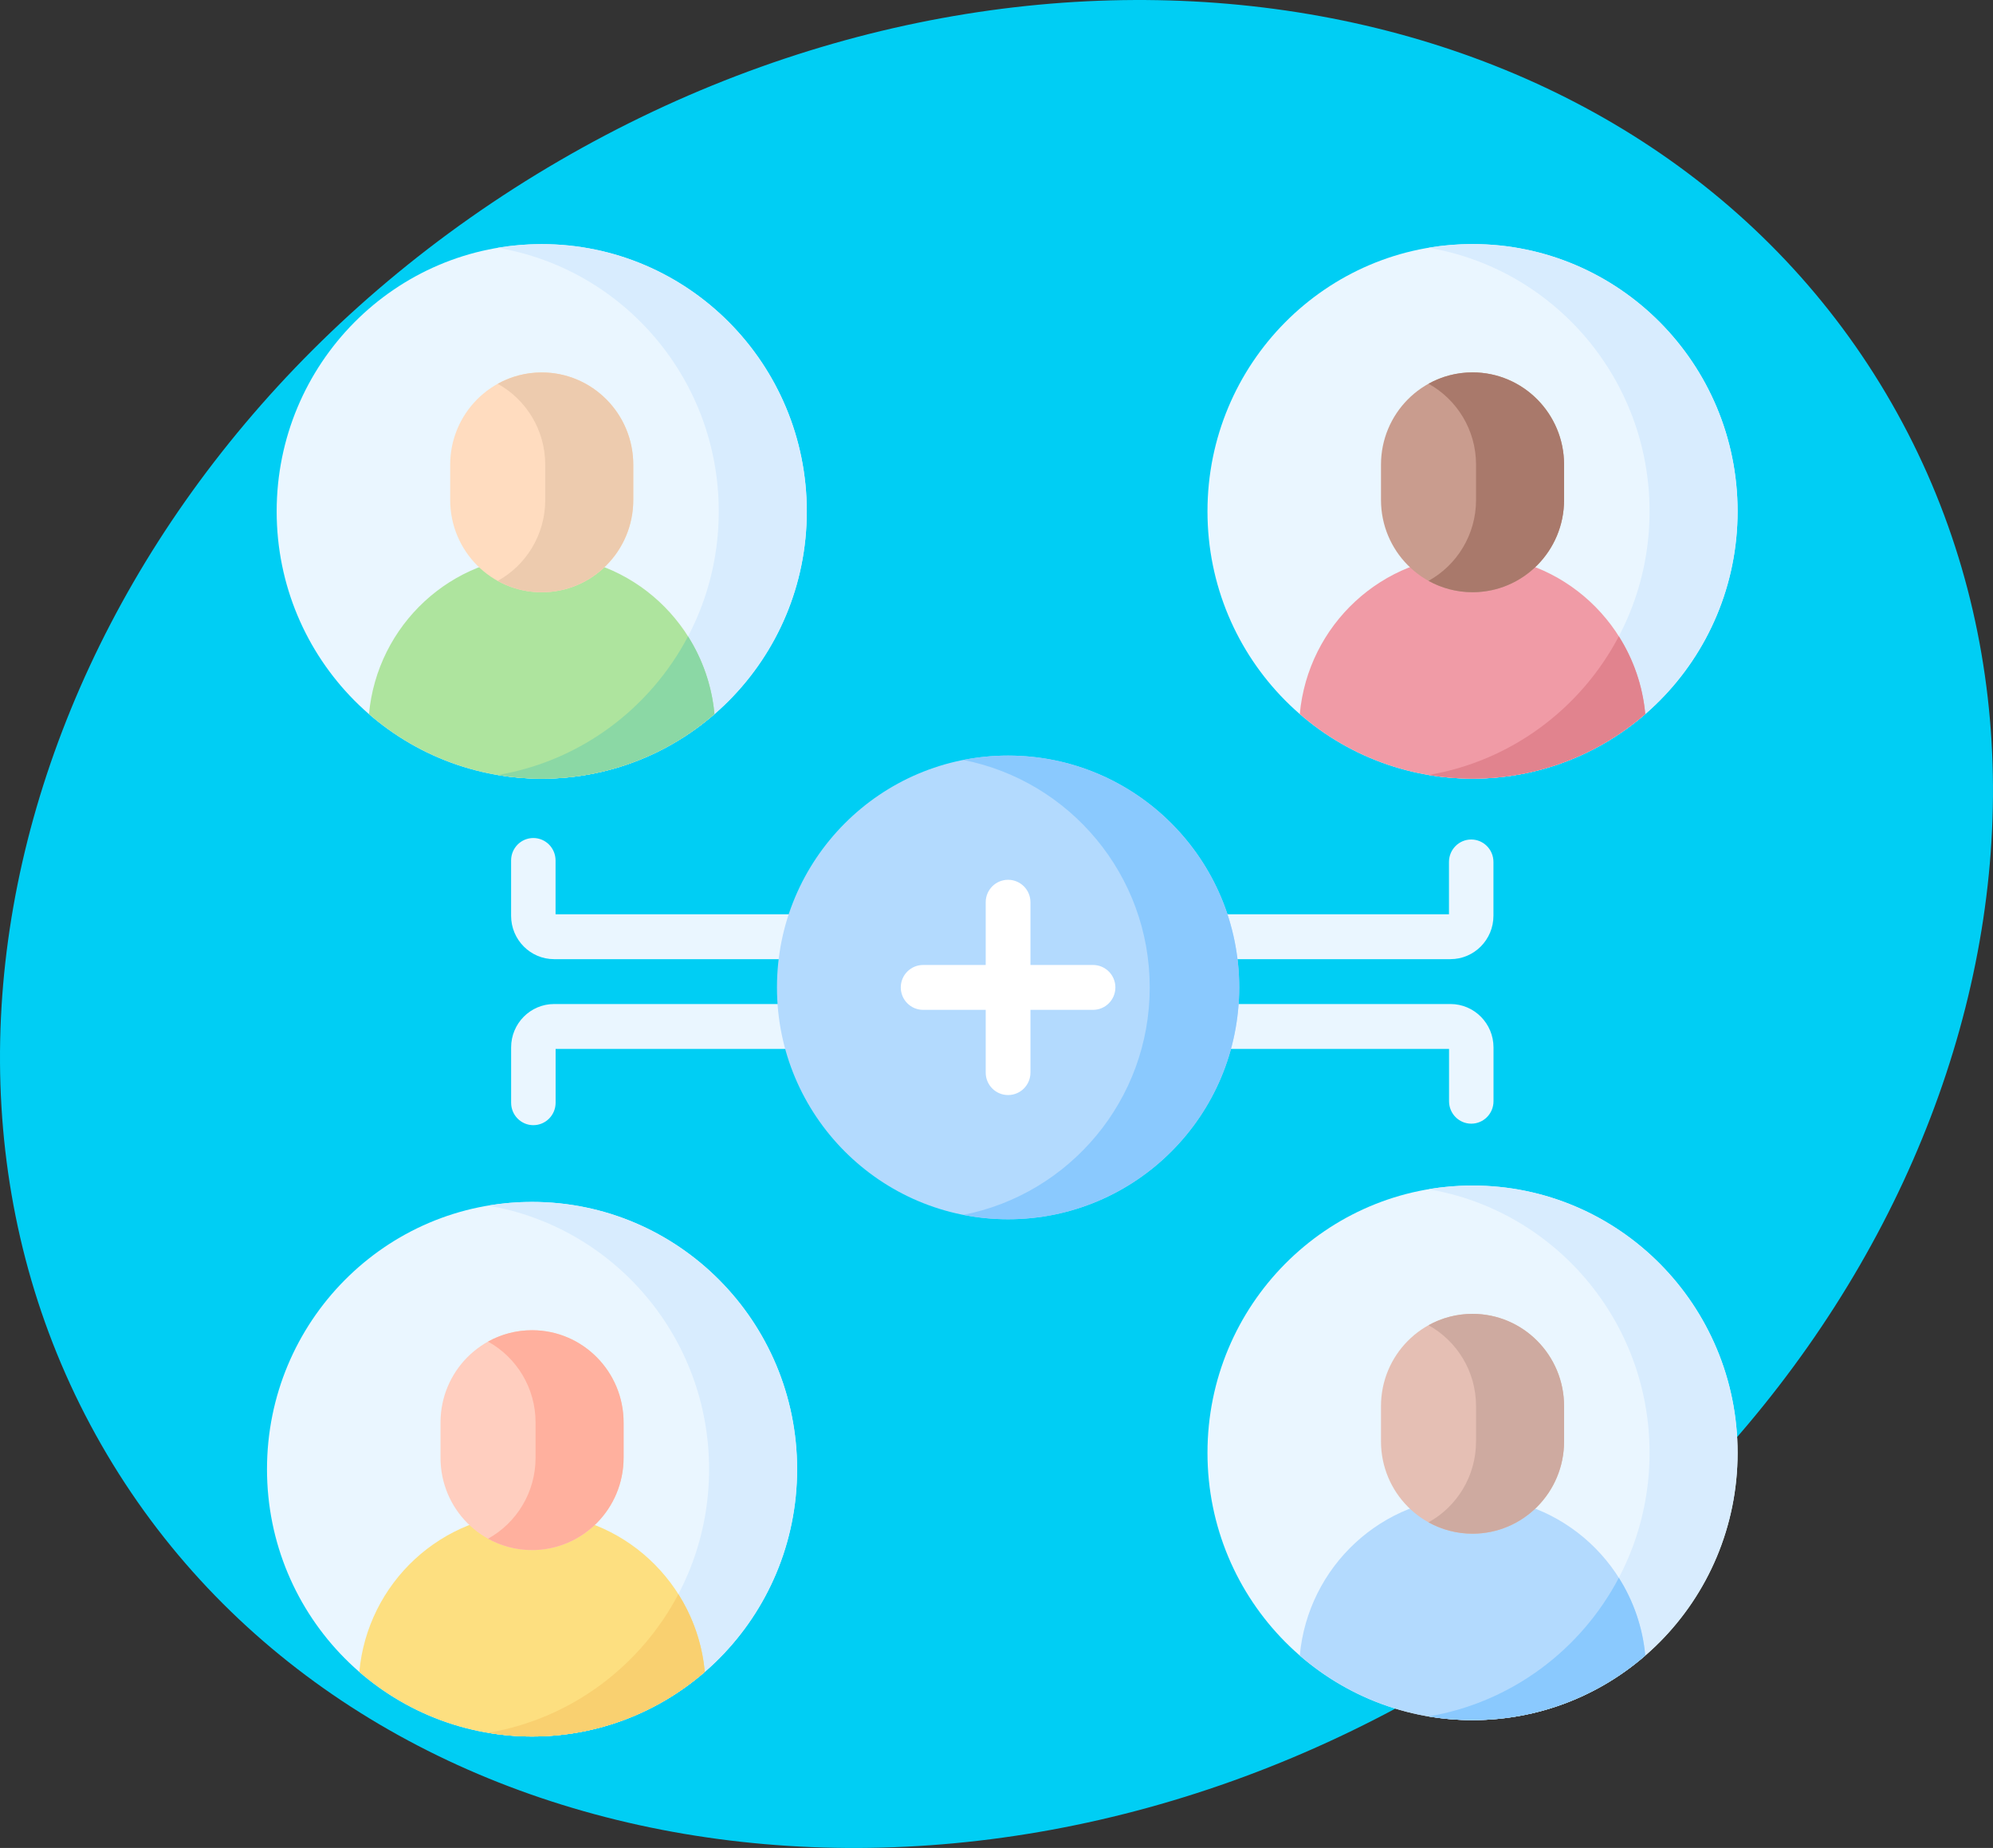 <?xml version="1.0" encoding="UTF-8"?>
<svg height="191" viewBox="0 0 206 191" width="206" xmlns="http://www.w3.org/2000/svg"><rect x="0" y="0" width="206" height="191" fill="#333333" stroke="none"/><g fill="none" fill-rule="evenodd"><path d="m148.201 174.379c-51.101 29.724-112.763 18.506-137.727-25.058-24.964-43.563-3.776-102.975 47.324-132.699 51.101-29.724 112.763-18.506 137.727 25.058 24.964 43.563 3.776 102.975-47.324 132.699z" fill="#00cef4"/><g fill-rule="nonzero"><g fill="#eaf6ff" transform="translate(52.698 86.491)"><path d="m97.227 12.645h-92.653c-2.45 0-4.444-2.011-4.444-4.483v-5.719c0-1.281 1.029-2.319 2.298-2.319 1.27 0 2.298 1.038 2.298 2.319v5.564h92.346v-5.41c0-1.281 1.029-2.319 2.298-2.319 1.27 0 2.298 1.038 2.298 2.319v5.564c0 2.472-1.993 4.483-4.443 4.483z"/><path d="m2.43 29.803c-1.27 0-2.298-1.038-2.298-2.319v-5.719c0-2.472 1.993-4.483 4.444-4.483h92.653c2.45 0 4.444 2.011 4.444 4.483v5.564c0 1.281-1.029 2.319-2.298 2.319-1.27 0-2.298-1.038-2.298-2.319v-5.41h-92.347v5.564c0 1.281-1.029 2.319-2.298 2.319z"/></g><g transform="translate(124.558 25.226)"><ellipse cx="27.646" cy="27.626" fill="#eaf6ff" rx="27.397" ry="27.626"/><path d="m27.646 0c-1.55 0-3.07.132-4.549.381 12.965 2.185 22.847 13.551 22.847 27.245 0 13.694-9.882 25.059-22.847 27.245 1.48.25 2.999.381 4.549.381 15.131 0 27.397-12.369 27.397-27.626 0-15.258-12.266-27.626-27.397-27.626z" fill="#d8ecfe"/><path d="m27.646 32.176c-9.342 0-17.013 7.203-17.856 16.401 4.795 4.16 11.034 6.675 17.856 6.675s13.061-2.515 17.856-6.675c-.843-9.199-8.514-16.401-17.856-16.401z" fill="#f09ba6"/><path d="m23.109 54.869c1.476.248 2.99.384 4.536.384 6.822 0 13.061-2.515 17.856-6.675-.27-2.939-1.239-5.673-2.734-8.035-3.917 7.453-11.117 12.882-19.658 14.326z" fill="#e1838e"/><path d="m27.646 35.984c-5.226 0-9.462-4.272-9.462-9.541v-3.639c0-5.27 4.236-9.541 9.462-9.541s9.462 4.272 9.462 9.541v3.639c-0 5.27-4.237 9.541-9.462 9.541z" fill="#c99c8e"/><path d="m27.646 13.262c-1.649 0-3.2.426-4.549 1.174 2.928 1.622 4.912 4.76 4.912 8.367v3.639c0 3.606-1.985 6.745-4.912 8.367 1.35.748 2.9 1.174 4.549 1.174 5.226 0 9.462-4.272 9.462-9.541v-3.639c0-5.269-4.236-9.541-9.462-9.541z" fill="#a9796b"/></g><g transform="translate(124.558 122.528)"><ellipse cx="27.646" cy="27.632" fill="#eaf6ff" rx="27.397" ry="27.626"/><path d="m27.646.005c-1.55 0-3.07.132-4.549.381 12.965 2.185 22.847 13.551 22.847 27.245s-9.882 25.059-22.847 27.245c1.48.25 2.999.381 4.549.381 15.131 0 27.397-12.369 27.397-27.626s-12.266-27.626-27.397-27.626z" fill="#d8ecfe"/><path d="m27.646 32.182c-9.342 0-17.013 7.203-17.856 16.401 4.795 4.16 11.034 6.675 17.856 6.675s13.061-2.515 17.856-6.675c-.843-9.198-8.514-16.401-17.856-16.401z" fill="#b3dafe"/><path d="m23.109 54.874c1.476.248 2.99.384 4.536.384 6.822 0 13.061-2.515 17.856-6.675-.27-2.939-1.239-5.673-2.734-8.035-3.917 7.453-11.117 12.882-19.658 14.326z" fill="#8ac9fe"/><path d="m27.646 35.99c-5.226 0-9.462-4.272-9.462-9.541v-3.639c0-5.27 4.236-9.541 9.462-9.541s9.462 4.272 9.462 9.541v3.639c-0 5.27-4.237 9.541-9.462 9.541z" fill="#e5bfb4"/><path d="m27.646 13.268c-1.649 0-3.2.426-4.549 1.174 2.928 1.622 4.912 4.76 4.912 8.367v3.639c0 3.606-1.985 6.745-4.912 8.367 1.35.748 2.9 1.174 4.549 1.174 5.226 0 9.462-4.272 9.462-9.541v-3.639c0-5.269-4.236-9.541-9.462-9.541z" fill="#ceaaa0"/></g><g transform="translate(27.547 124.226)"><ellipse cx="27.447" cy="27.626" fill="#eaf6ff" rx="27.397" ry="27.626"/><path d="m27.447 0c-1.55 0-3.07.132-4.549.381 12.965 2.185 22.847 13.551 22.847 27.245 0 13.694-9.882 25.059-22.847 27.245 1.48.25 2.999.381 4.549.381 15.131 0 27.397-12.369 27.397-27.626 0-15.258-12.266-27.626-27.397-27.626z" fill="#d8ecfe"/><path d="m27.447 32.176c-9.342 0-17.013 7.203-17.856 16.401 4.795 4.16 11.034 6.675 17.856 6.675 6.822 0 13.061-2.515 17.856-6.675-.843-9.199-8.514-16.401-17.856-16.401z" fill="#fddf80"/><path d="m22.91 54.869c1.476.248 2.99.384 4.536.384 6.822 0 13.061-2.515 17.856-6.675-.27-2.939-1.239-5.673-2.734-8.035-3.917 7.453-11.117 12.882-19.658 14.326z" fill="#f9d070"/><path d="m27.447 35.984c-5.226 0-9.462-4.272-9.462-9.541v-3.639c0-5.27 4.236-9.541 9.462-9.541s9.462 4.272 9.462 9.541v3.639c0 5.27-4.236 9.541-9.462 9.541z" fill="#ffcebf"/><path d="m27.447 13.262c-1.649 0-3.2.426-4.549 1.174 2.928 1.622 4.912 4.76 4.912 8.367v3.639c0 3.606-1.985 6.745-4.912 8.367 1.35.748 2.9 1.174 4.549 1.174 5.226 0 9.462-4.272 9.462-9.541v-3.639c0-5.269-4.236-9.541-9.462-9.541z" fill="#ffb09e"/></g><g transform="translate(28.547 25.226)"><ellipse cx="27.447" cy="27.632" fill="#eaf6ff" rx="27.397" ry="27.626"/><path d="m27.447.005c-1.55 0-3.07.132-4.549.381 12.965 2.185 22.847 13.551 22.847 27.245s-9.882 25.059-22.847 27.245c1.48.25 2.999.381 4.549.381 15.131 0 27.397-12.369 27.397-27.626s-12.266-27.626-27.397-27.626z" fill="#d8ecfe"/><path d="m27.447 32.182c-9.342 0-17.013 7.203-17.856 16.401 4.795 4.16 11.034 6.675 17.856 6.675 6.822 0 13.061-2.515 17.856-6.675-.843-9.198-8.514-16.401-17.856-16.401z" fill="#aee49e"/><path d="m22.91 54.874c1.476.248 2.99.384 4.536.384 6.822 0 13.061-2.515 17.856-6.675-.27-2.939-1.239-5.673-2.734-8.035-3.917 7.453-11.117 12.882-19.658 14.326z" fill="#8bd8a5"/><path d="m27.447 35.99c-5.226 0-9.462-4.272-9.462-9.541v-3.639c0-5.27 4.236-9.541 9.462-9.541s9.462 4.272 9.462 9.541v3.639c0 5.27-4.236 9.541-9.462 9.541z" fill="#ffdcbf"/><path d="m27.447 13.268c-1.649 0-3.2.426-4.549 1.174 2.928 1.622 4.912 4.76 4.912 8.367v3.639c0 3.606-1.985 6.745-4.912 8.367 1.35.748 2.9 1.174 4.549 1.174 5.226 0 9.462-4.272 9.462-9.541v-3.639c0-5.269-4.236-9.541-9.462-9.541z" fill="#edcbae"/></g><g transform="translate(80.244 78.082)"><ellipse cx="23.953" cy="23.974" fill="#b3dafe" rx="23.889" ry="23.961"/><path d="m23.953.013c-1.582 0-3.127.158-4.624.453 10.98 2.16 19.265 11.862 19.265 23.508 0 11.646-8.285 21.348-19.265 23.508 1.496.294 3.041.453 4.624.453 13.194 0 23.889-10.728 23.889-23.961s-10.696-23.96-23.889-23.96z" fill="#8ac9fe"/><path d="m32.732 21.655h-6.467v-6.486c0-1.281-1.035-2.319-2.312-2.319-1.277 0-2.312 1.038-2.312 2.319v6.486h-6.467c-1.277 0-2.312 1.038-2.312 2.319 0 1.281 1.035 2.319 2.312 2.319h6.467v6.486c0 1.281 1.035 2.319 2.312 2.319 1.277 0 2.312-1.038 2.312-2.319v-6.486h6.467c1.277 0 2.312-1.038 2.312-2.319 0-1.281-1.035-2.319-2.312-2.319z" fill="#fff"/></g></g></g></svg>
